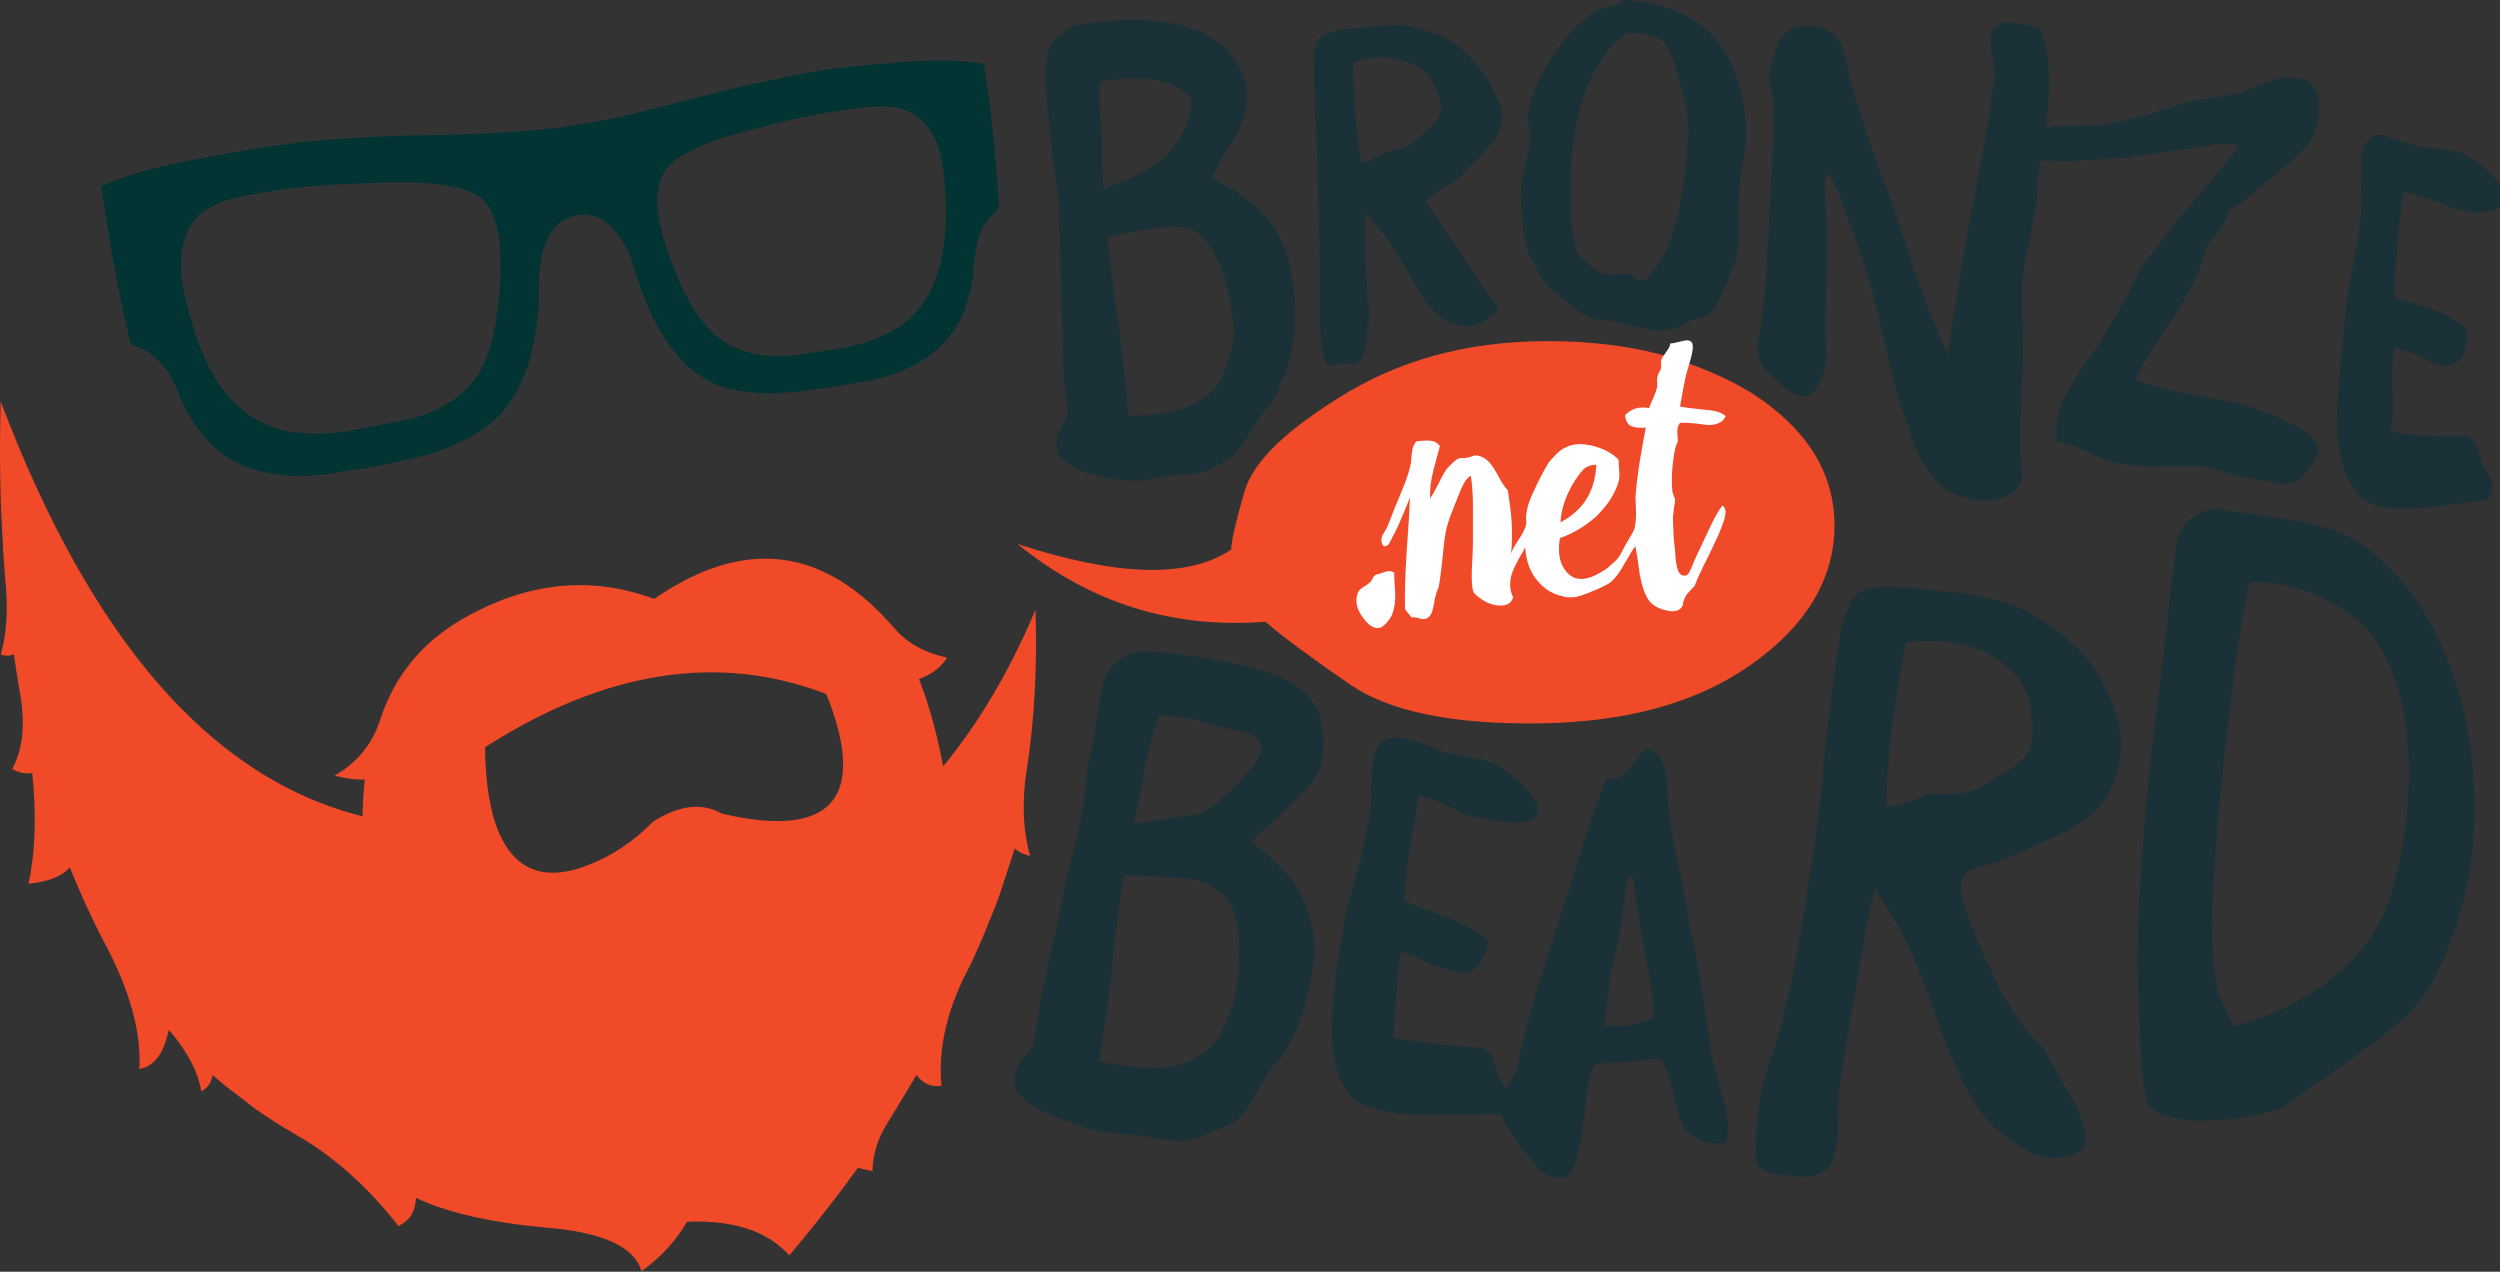 <svg version="1.1" id="rJGVYSRxm" xmlns="http://www.w3.org/2000/svg" xmlns:xlink="http://www.w3.org/1999/xlink" x="0px" y="0px" viewBox="0 0 230 117" enable-background="new 0 0 230 117" xml:space="preserve"><rect x="0" y="0" width="230" height="117" fill="#333333" stroke="none"/><style>@-webkit-keyframes BJafNKrAeQ_BkpHFrClQ_Animation{0%{-webkit-transform: rotate(0deg);transform: rotate(0deg);}2%{-webkit-transform: rotate(4deg);transform: rotate(4deg);}4%{-webkit-transform: rotate(0deg);transform: rotate(0deg);}6%{-webkit-transform: rotate(-4deg);transform: rotate(-4deg);}8%{-webkit-transform: rotate(0deg);transform: rotate(0deg);}10%{-webkit-transform: rotate(-4deg);transform: rotate(-4deg);}12%{-webkit-transform: rotate(0deg);transform: rotate(0deg);}14.00%{-webkit-transform: rotate(4deg);transform: rotate(4deg);}16%{-webkit-transform: rotate(0deg);transform: rotate(0deg);}100%{-webkit-transform: rotate(0deg);transform: rotate(0deg);}}@keyframes BJafNKrAeQ_BkpHFrClQ_Animation{0%{-webkit-transform: rotate(0deg);transform: rotate(0deg);}2%{-webkit-transform: rotate(4deg);transform: rotate(4deg);}4%{-webkit-transform: rotate(0deg);transform: rotate(0deg);}6%{-webkit-transform: rotate(-4deg);transform: rotate(-4deg);}8%{-webkit-transform: rotate(0deg);transform: rotate(0deg);}10%{-webkit-transform: rotate(-4deg);transform: rotate(-4deg);}12%{-webkit-transform: rotate(0deg);transform: rotate(0deg);}14.00%{-webkit-transform: rotate(4deg);transform: rotate(4deg);}16%{-webkit-transform: rotate(0deg);transform: rotate(0deg);}100%{-webkit-transform: rotate(0deg);transform: rotate(0deg);}}#rJGVYSRxm *{-webkit-animation-duration: 5s;animation-duration: 5s;-webkit-animation-iteration-count: infinite;animation-iteration-count: infinite;-webkit-animation-timing-function: cubic-bezier(0, 0, 1, 1);animation-timing-function: cubic-bezier(0, 0, 1, 1);}#S1gGNYHAgQ{fill: #1B3138;}#Sy-zEKBCeX{fill: #1B3138;}#S1zM4YH0eX{fill: #1B3138;}#HJ7G4FrRlQ{fill: #1B3138;}#r1EzEKSAg7{fill: #1B3138;}#BkHG4KrCxQ{fill: #1B3138;}#BkUGEKBRxQ{fill: #1B3138;}#B1DfEFHRgm{fill: #1B3138;}#B1OMVFr0e7{fill: #1B3138;}#S1tMVFrRgm{fill: #F04A29;}#ry9M4YH0em{fill: #F04A29;}#H1sfNYSCeQ{fill: #033434;}#HynMNFBRxm{fill: #FFFFFF;}#BJafNKrAeQ{fill: #F04A29;}#BJafNKrAeQ_BkpHFrClQ{-webkit-animation-name: BJafNKrAeQ_BkpHFrClQ_Animation;animation-name: BJafNKrAeQ_BkpHFrClQ_Animation;-webkit-transform-origin: 50% 50%;transform-origin: 50% 50%;transform-box: fill-box;-webkit-transform: rotate(0deg);transform: rotate(0deg);}</style>
<path d="M137.066,27.399c-0.168-0.199-0.268-0.35-0.301-0.449c-0.033-0.134-0.267-0.517-0.699-1.15&#10;&#9;c-0.434-0.667-1.168-1.767-2.2-3.3c-1.366-1.934-2.267-3.267-2.699-4c0.333-0.367,0.833-0.733,1.5-1.101&#10;&#9;c0.935-0.6,1.467-0.949,1.601-1.05c0.199-0.133,0.399-0.366,0.6-0.7c0.434-0.399,0.717-0.649,0.851-0.75&#10;&#9;c0.966-1.033,1.601-1.783,1.899-2.25c0.601-1.033,0.717-2.1,0.351-3.199c-0.267-0.434-0.567-1.051-0.899-1.851&#10;&#9;c-0.399-0.6-0.801-1.149-1.2-1.649c-0.767-1-1.767-1.834-3-2.5c-1.399-0.601-2.699-0.983-3.899-1.15&#10;&#9;c-1.666,0.033-2.884,0.116-3.65,0.25c-0.232,0-0.85,0.05-1.85,0.15c-0.934,0.166-1.582,0.399-1.949,0.699&#10;&#9;c-0.5,0.4-0.717,1.25-0.65,2.551c0.033,2.3,0.134,5.216,0.301,8.75c0.1,4.233,0.184,7.116,0.25,8.649c0,0.334,0,2.017,0,5.05&#10;&#9;c0,2,0.116,3.417,0.35,4.25c0.166,0.801,0.416,1.117,0.75,0.95c0.334-0.133,0.967-0.166,1.9-0.1c0.866,0.1,1.35-1.334,1.449-4.3&#10;&#9;l0.199,1.199c-0.365-3.666-0.532-7.25-0.5-10.75c0.9,0.767,1.885,2.034,2.951,3.801c0.666,0.966,1.549,2.433,2.649,4.399l1.25,1.3&#10;&#9;c1.666,0.967,3.033,1.117,4.101,0.45c1.033-0.7,1.434-1.2,1.199-1.5C137.484,27.798,137.268,27.566,137.066,27.399z M129.816,13.25&#10;&#9;c-0.233,0.133-0.601,0.283-1.101,0.45c-0.567,0.1-0.983,0.199-1.25,0.3c-0.167,0.1-0.534,0.283-1.101,0.55&#10;&#9;c-0.399,0.267-0.766,0.417-1.1,0.45c-0.201-1.033-0.384-2.55-0.551-4.55c-0.134-2.101-0.217-3.65-0.25-4.65&#10;&#9;c1.434-0.566,2.85-0.667,4.25-0.3c1.301,0.3,2.301,0.899,3,1.8c0.167,0.366,0.366,0.85,0.6,1.45c0.201,0.633,0.285,1.116,0.25,1.45&#10;&#9;c-0.032,0.466-0.398,1-1.1,1.6C130.866,12.366,130.316,12.85,129.816,13.25z" id="S1gGNYHAgQ"/>
<path d="M118.768,24.899c-0.367-2.133-1.25-3.883-2.65-5.25c-1.066-1.199-2.6-2.283-4.6-3.25&#10;&#9;c0.167-0.466,0.567-1.267,1.2-2.399c0.7-0.967,1.183-1.783,1.45-2.45c0.867-2,0.767-3.866-0.3-5.6c-1.1-1.967-3.067-3.233-5.9-3.801&#10;&#9;c-2.733-0.5-5.767-0.433-9.1,0.2c-0.467,0.2-0.967,0.533-1.5,1c-0.567,0.5-0.9,1.017-1,1.55c-0.167,0.667-0.233,1.65-0.2,2.95&#10;&#9;c0.133,0.967,0.25,2.217,0.35,3.75c0.1,0.667,0.217,1.8,0.35,3.4c0.233,1.467,0.4,2.533,0.5,3.2c0.066,1.966,0.15,4.966,0.25,9&#10;&#9;c0.133,3.899,0.233,6.649,0.3,8.25c0.033,0.267,0.1,0.716,0.2,1.35c0.066,0.6,0.1,1,0.1,1.2c-0.067,0.233-0.35,0.85-0.85,1.85&#10;&#9;c-0.233,0.733-0.233,1.367,0,1.9c0.7,0.967,1.767,1.6,3.2,1.899c1.333,0.4,2.8,0.584,4.4,0.551c0.3-0.034,0.85-0.117,1.65-0.25&#10;&#9;c0.867-0.167,1.483-0.25,1.85-0.25c0.233,0,0.867-0.051,1.9-0.15c1.733-0.667,2.833-1.3,3.3-1.9c0.533-0.633,0.95-1.199,1.25-1.699&#10;&#9;c0.3-0.534,0.717-1.167,1.25-1.9c0.565-0.733,0.949-1.25,1.149-1.55c0.166-0.233,0.332-0.667,0.5-1.3c0.3-0.5,0.5-0.917,0.601-1.25&#10;&#9;c0.366-1.2,0.616-2.617,0.75-4.25C119.2,28.066,119.066,26.467,118.768,24.899z M101.367,12.7c-0.133-2.034-0.2-3.584-0.2-4.65&#10;&#9;c-0.033-0.2,0.033-0.384,0.2-0.55c0.767-0.101,1.3-0.184,1.6-0.25c0.667-0.066,1.2-0.066,1.6,0c1-0.066,2.017,0.1,3.05,0.5&#10;&#9;c1.033,0.467,1.683,0.934,1.95,1.399c0.167,0.733-0.133,1.851-0.9,3.351c-0.8,1.267-1.55,2.1-2.25,2.5&#10;&#9;c-0.566,0.399-1.333,0.85-2.3,1.35c-1.4,0.5-2.267,0.851-2.6,1.05C101.417,16.267,101.367,14.7,101.367,12.7z M113.066,32.85&#10;&#9;c-0.167,0.867-0.483,1.65-0.95,2.351c-0.733,1.066-1.867,1.866-3.4,2.399c-1.067,0.367-2.7,0.601-4.9,0.7&#10;&#9;c-0.133-1.8-0.417-4.5-0.85-8.1c-0.567-3.9-0.934-6.684-1.1-8.351c2.033-0.434,3.367-0.7,4-0.8c1.467-0.2,2.65-0.217,3.55-0.05&#10;&#9;c1.067,0.399,2.05,1.6,2.95,3.6c0.6,1.8,0.983,3.684,1.15,5.65C113.517,31.083,113.367,31.95,113.066,32.85z" id="Sy-zEKBCeX"/>
<path d="M187.667,2.6c0.633,1.367,0.899,3.05,0.8,5.05c0.066,1.134-0.017,2.517-0.25,4.15&#10;&#9;c0.135-0.033,0.283-0.066,0.45-0.1c0.5-0.101,1.231-0.134,2.199-0.101c0.532-0.066,1.2-0.083,2-0.05&#10;&#9;c0.967-0.1,2.384-0.384,4.25-0.85c2.167-0.7,3.7-1.184,4.601-1.45c1.768-0.2,3.25-0.45,4.45-0.75c0.533-0.267,1.383-0.584,2.55-0.95&#10;&#9;c0.899-0.434,1.649-0.566,2.25-0.4c1.366,0.067,2.149,0.733,2.35,2c0.201,1.067-0.017,2.267-0.648,3.601&#10;&#9;c-0.434,0.7-1.25,1.566-2.45,2.6c-0.767,0.566-1.767,1.4-3,2.5c-0.167,0.101-0.483,0.351-0.95,0.75&#10;&#9;c-0.399,0.233-0.767,0.45-1.1,0.65c-0.134,0.133-0.234,0.399-0.301,0.8c-0.266,0.5-0.434,0.8-0.5,0.9&#10;&#9;c-0.1,0.233-0.316,0.483-0.649,0.75c-0.3,0.399-0.5,0.666-0.601,0.8c-0.199,0.467-0.434,1.149-0.699,2.05&#10;&#9;c-0.334,0.866-0.634,1.517-0.9,1.95c-0.367,0.8-1.217,2.2-2.55,4.2c-1.2,1.699-2.017,3.116-2.45,4.25&#10;&#9;c1.101,0.466,2.867,0.933,5.301,1.399c2.8,0.434,4.717,0.851,5.75,1.25c0.332,0.2,0.832,0.367,1.5,0.5&#10;&#9;c0.399,0.267,0.982,0.566,1.75,0.9c1.634,0.8,2.449,1.583,2.449,2.35c0.033,0.4-0.283,1.05-0.949,1.95&#10;&#9;c-0.635,0.767-1.217,1.167-1.75,1.2c-0.301,0.133-0.918,0.066-1.851-0.2c-1.134-0.167-1.899-0.3-2.3-0.4c-0.2,0-0.867-0.183-2-0.55&#10;&#9;c-0.801-0.267-1.4-0.416-1.801-0.45c-0.566-0.033-2.033-0.033-4.399,0c-1.733,0-3.116-0.149-4.149-0.449&#10;&#9;c-0.334-0.101-1.084-0.434-2.25-1c-0.934-0.434-1.801-0.7-2.601-0.801c-0.233-1.866,0.267-3.683,1.5-5.449&#10;&#9;c0.333-0.567,0.783-1.284,1.351-2.15c0.8-1,1.3-1.733,1.5-2.2c0.399-0.733,1.066-1.85,2-3.35c0.634-1.434,1.134-2.434,1.5-3&#10;&#9;c1-1.367,2.115-2.816,3.351-4.351c0.601-0.767,1.718-2.083,3.351-3.949c0.5-0.601,0.867-1.084,1.1-1.45&#10;&#9;c0.533-0.5,0.884-0.95,1.051-1.351c-0.699-0.199-1.533-0.216-2.5-0.05c-1.167,0.233-2.051,0.367-2.65,0.4&#10;&#9;c-2.533,0.399-4.283,0.649-5.25,0.75c-1.767,0.133-3.684,0.25-5.75,0.35c-1.033-0.066-1.699-0.1-2-0.1h-0.049&#10;&#9;c-0.102,0.467-0.185,1-0.25,1.6c-0.068,1.467-0.135,2.45-0.201,2.95c-0.065,0.134-0.267,1.2-0.6,3.2&#10;&#9;c-0.367,1.533-0.584,2.75-0.65,3.649c-0.033,0.834-0.017,2.101,0.051,3.801c0.033,1.733,0.033,3.05,0,3.949&#10;&#9;c-0.168,3.034-0.233,5.567-0.2,7.601c0,0.133,0.032,0.583,0.101,1.35c0.066,0.5,0.066,0.95,0,1.351&#10;&#9;c-0.066,0.267-0.283,0.633-0.649,1.1c-1.866,1.134-4.017,1.017-6.45-0.35c-0.8-0.733-1.383-1.434-1.75-2.101&#10;&#9;c-0.266-0.399-0.6-1.017-1-1.85c-0.3-1-0.55-1.75-0.75-2.25c-0.633-1.566-1.3-4.017-2-7.351c-0.833-3.566-1.516-6.05-2.05-7.449&#10;&#9;c-0.601-1.934-1.083-3.317-1.45-4.15l-0.699-1.95c-0.334-0.833-0.667-1.467-1-1.899c-0.234,0.399-0.334,0.899-0.301,1.5&#10;&#9;c0.033,0.466,0.066,1.083,0.102,1.85c0.1,1.267,0.115,3.417,0.049,6.45c-0.1,2.833-0.1,5.166,0,7c0.033,0.833-0.282,1.833-0.949,3&#10;&#9;c-0.6,1.1-1.733,0.934-3.399-0.5c-1.7-1.434-2.334-2.8-1.899-4.101c0.334-1.267,0.633-4.366,0.899-9.3&#10;&#9;c0.267-4.967,0.416-7.95,0.449-8.95c0.065-1.5,0.065-2.716,0-3.649c0-0.3-0.05-0.601-0.149-0.9c-0.066-0.467-0.149-0.8-0.25-1&#10;&#9;c0.033-0.833,0.233-1.7,0.601-2.6c0.2-0.8,0.5-1.384,0.899-1.75c0.668-0.467,1.5-0.667,2.5-0.601&#10;&#9;c1.066,0.101,1.834,0.467,2.301,1.101c0.199,0.233,0.434,0.767,0.699,1.6c0.066,0.4,0.233,1.134,0.5,2.2&#10;&#9;c0.866,3.267,2.101,6.917,3.7,10.95c0.066,0.166,0.833,2.467,2.3,6.899c1.033,2.9,2.018,5.384,2.95,7.45c0.8-5.2,1.468-9.267,2-12.2&#10;&#9;c0.166-0.733,0.566-2.816,1.199-6.25c0.435-2.366,0.733-4.233,0.899-5.6c0.268-1.033,0.301-1.967,0.101-2.8&#10;&#9;c-0.133-0.934-0.217-1.667-0.25-2.2c0.033-0.767,0.435-1.25,1.2-1.45c0.4-0.1,1-0.066,1.8,0.101&#10;&#9;C187.05,2.467,187.566,2.6,187.667,2.6z" id="S1zM4YH0eX"/>
<path d="M160.467,9.95c-0.199-1.634-0.667-3.134-1.4-4.5c-0.832-1.634-2-2.9-3.5-3.801&#10;&#9;c-1.767-1-3.815-1.55-6.148-1.649c-0.134,0-0.217,0.066-0.25,0.2c-0.134,0.066-0.518,0.216-1.15,0.449&#10;&#9;c-0.533,0.101-0.899,0.184-1.1,0.25c-0.7,0.434-1.45,1.067-2.25,1.9c-1.066,1.167-1.934,2.366-2.602,3.6&#10;&#9;C141.2,8,140.684,9.45,140.518,10.75c-0.033,0.166,0,0.434,0.1,0.8c0.134,0.434,0.184,0.75,0.15,0.95&#10;&#9;c-0.033,0.566-0.134,1.283-0.301,2.149c-0.3,1.034-0.467,1.767-0.5,2.2c-0.066,1.4-0.017,2.7,0.149,3.9&#10;&#9;c0.065,1.366,0.417,2.55,1.051,3.55c0.199,0.634,0.649,1.333,1.351,2.1c0.799,0.733,1.517,1.334,2.149,1.801&#10;&#9;c0.866,0.699,1.565,1.1,2.101,1.199c0.1,0,0.334,0,0.699,0c0.399,0.034,0.684,0.084,0.85,0.15c1.102,0.233,1.918,0.434,2.451,0.6&#10;&#9;c1.166,0.267,2.199,0.317,3.1,0.15c0.199,0,0.434-0.083,0.699-0.25c0.468-0.233,0.75-0.417,0.852-0.55&#10;&#9;c0.066,0,0.383-0.066,0.949-0.2c0.467-0.167,0.783-0.316,0.949-0.45c0.233-0.166,0.483-0.533,0.75-1.1&#10;&#9;c0.268-0.634,0.518-1.15,0.75-1.55c0.268-0.634,0.451-1.117,0.551-1.45c0.268-0.5,0.434-1.017,0.5-1.55&#10;&#9;c0.134-0.733,0.167-2.051,0.101-3.95c0.066-1.8,0.167-3.117,0.3-3.95C160.7,13.6,160.768,11.816,160.467,9.95z M154.268,20.1&#10;&#9;c-0.701,2.7-1.685,4.584-2.951,5.65c-0.332,0.033-0.666-0.033-1-0.2c-0.166-0.233-0.35-0.35-0.549-0.35&#10;&#9;c-0.134-0.067-0.435-0.051-0.9,0.05c-0.366,0.066-0.699,0.066-1,0c-0.434-0.066-0.949-0.334-1.551-0.8&#10;&#9;c-0.565-0.4-0.965-0.817-1.199-1.25c-0.5-1.367-0.699-3.351-0.6-5.95c-0.033-2.3,0.184-4.45,0.649-6.45&#10;&#9;c0.366-1.767,0.949-3.3,1.75-4.6c0.767-1.434,1.616-2.434,2.55-3c0.233-0.167,0.768-0.2,1.6-0.101c0.733,0.101,1.367,0.316,1.9,0.65&#10;&#9;c0.233,0.2,0.483,0.633,0.75,1.3c0.2,0.366,0.417,0.983,0.649,1.85c0.2,0.7,0.434,1.584,0.7,2.65c0.199,1.033,0.283,1.967,0.25,2.8&#10;&#9;C155.148,15.283,154.8,17.866,154.268,20.1z" id="HJ7G4FrRlQ"/>
<path d="M222.717,13.55c0.366,0,1.066,0.05,2.1,0.15c0.834,0.133,1.418,0.267,1.75,0.399&#10;&#9;c0.4,0.167,1.25,0.767,2.551,1.8c1,1.134,1.384,2.034,1.15,2.7c-0.468,0.834-1.533,1.117-3.201,0.851&#10;&#9;c-0.832-0.101-1.865-0.417-3.1-0.95c-1.4-0.5-2.365-0.767-2.9-0.8c-0.532,4.5-0.782,7.75-0.75,9.75c0.268,0,1.518,0.366,3.75,1.1&#10;&#9;c1.435,0.566,2.435,1.233,3,2c-0.1,0.767-0.232,1.434-0.398,2c-0.334,0.6-0.75,0.967-1.25,1.1c-0.634,0.134-1.518-0.133-2.65-0.8&#10;&#9;c-1.232-0.533-2.05-0.8-2.449-0.8c-0.268,0.866-0.334,2.1-0.2,3.7c0.032,1.934-0.033,3.25-0.199,3.95&#10;&#9;c0.935,0.199,2.133,0.333,3.601,0.399c1.232,0.066,2.434,0.066,3.6,0c0.234,0.134,0.484,0.483,0.75,1.05&#10;&#9;c0.134,0.301,0.301,0.851,0.5,1.65c0.268,0.333,0.566,0.833,0.9,1.5c0.1,0.667-0.033,1.233-0.4,1.7&#10;&#9;c-0.434,0.033-2.116,0.25-5.051,0.649c-1.898,0.2-3.465,0.2-4.699,0c-2.398-0.5-3.766-2.75-4.1-6.75&#10;&#9;c-0.101-2.1,0.166-5.833,0.799-11.199c0.035-1,0.318-2.801,0.852-5.4c0.398-2.1,0.6-3.684,0.6-4.75&#10;&#9;c-0.065-1.8-0.084-3.116-0.049-3.95c0.232-1.633,0.916-2.35,2.049-2.149C219.8,12.649,220.95,13.017,222.717,13.55z" id="r1EzEKSAg7"/>
<path d="M226.866,66.398c-0.833-3.965-2.218-7.482-4.149-10.549c-1.967-3.066-4.283-5.283-6.949-6.649&#10;&#9;c-1.268-0.601-3.218-1.101-5.851-1.5c-3.5-0.5-5.5-0.817-6-0.95c-1.867,0.267-3.065,1.25-3.601,2.95&#10;&#9;c-0.168,0.566-0.283,1.466-0.351,2.699c-0.167,0.733-0.3,1.834-0.399,3.301c-1.233,10.1-1.885,15.616-1.95,16.55&#10;&#9;c-0.699,7.066-1.017,12.883-0.949,17.45c0.166,4.366,0.25,6.616,0.25,6.75c0.133,2.866,0.399,4.633,0.8,5.3&#10;&#9;c1.135,1.033,3.1,1.467,5.899,1.3c2.2-0.065,4.25-0.417,6.149-1.05c0.533-0.268,1.166-0.7,1.9-1.3&#10;&#9;c1.133-0.867,1.883-1.384,2.25-1.552c3.066-2.133,4.866-3.448,5.398-3.948c2-1.435,3.468-3,4.4-4.7c1.898-3.566,3.135-7.5,3.7-11.8&#10;&#9;C227.884,74.666,227.7,70.566,226.866,66.398z M219.717,83c-1.066,2.934-3.033,5.45-5.9,7.55c-2.232,1.634-5.017,2.935-8.35,3.9&#10;&#9;c-0.434-0.9-0.865-1.884-1.3-2.95c-0.435-1.134-0.649-3.316-0.649-6.55c0-3.234,0.383-8.417,1.149-15.552&#10;&#9;c0.767-7.133,1.5-12.315,2.199-15.549c0.167-0.267,0.334-0.383,0.5-0.35c2.801,0.133,5.315,0.866,7.551,2.2&#10;&#9;c2.101,1.166,3.633,2.783,4.601,4.85c1.399,2.833,2.1,6.467,2.1,10.9C221.518,75.684,220.884,79.533,219.717,83z" id="BkHG4KrCxQ"/>
<path d="M193.866,63.648c-0.935-2-2.05-3.517-3.351-4.549c-1.467-1.399-3.232-2.551-5.3-3.451&#10;&#9;c-1.267-0.433-2.649-0.767-4.149-1l-5.45-0.6c-0.666,0-1.185-0.017-1.55-0.05c-1.7-0.033-2.783,0.2-3.25,0.7&#10;&#9;c-0.301,0.166-0.566,0.633-0.801,1.399c-0.3,0.566-0.517,1.184-0.649,1.851c-0.232,1.333-0.517,3.3-0.851,5.899&#10;&#9;c-0.399,2.834-0.633,4.852-0.699,6.051c-0.2,2.934-0.801,7.517-1.801,13.75c-1,6.199-2.033,10.767-3.1,13.699&#10;&#9;c-0.634,1.801-1.018,3.334-1.15,4.602c-0.334,3.066-0.334,4.85,0,5.35c0.268,0.232,0.666,0.45,1.2,0.65&#10;&#9;c0.233,0.033,0.8,0.1,1.7,0.199c2.166,0.367,3.482-0.133,3.949-1.5c0.234-0.5,0.4-1.233,0.5-2.199l-0.051-2.65&#10;&#9;c0.334-3.167,0.885-6.717,1.65-10.65c0.533-3.465,1.116-6.633,1.75-9.5c1.1,1.802,2.018,3.334,2.75,4.602&#10;&#9;c0.801,1.732,1.482,3.365,2.051,4.898c1.366,3.967,2.184,6.15,2.449,6.552c0.934,2.198,2.033,4.065,3.301,5.6&#10;&#9;c1.334,1.233,2.717,2.2,4.149,2.9c1.767,0.6,3.351,0.383,4.75-0.65c0.032-1.565-0.45-3.149-1.45-4.75&#10;&#9;c-1.102-1.899-1.917-3.35-2.449-4.35c-1.968-1.835-3.718-4.517-5.25-8.052c-1.566-3.5-2.351-5.767-2.351-6.799&#10;&#9;c-0.065-1,0.601-1.634,2-1.899c1.366-0.302,4-1.417,7.899-3.351c1.232-0.634,2.283-1.484,3.149-2.551&#10;&#9;c0.833-1.066,1.366-2.533,1.601-4.4C195.268,67.633,194.866,65.717,193.866,63.648z M186.768,68.8c-0.268,0.833-1.15,1.65-2.65,2.45&#10;&#9;c-1.333,0.898-2.416,1.45-3.25,1.648c-0.399,0.102-0.982,0.15-1.75,0.15c-0.801,0.033-1.366,0.018-1.699-0.05&#10;&#9;c-0.268,0.166-0.9,0.435-1.9,0.8c-0.767,0.301-1.416,0.434-1.949,0.4c-0.066-3.567,0.517-8.584,1.75-15.051&#10;&#9;c2.399-0.399,4.732-0.167,7,0.699c2.332,1.102,3.8,2.65,4.399,4.65c0.066,0.566,0.149,1.283,0.25,2.148&#10;&#9;C187,67.55,186.934,68.268,186.768,68.8z" id="BkUGEKBRxQ"/>
<path d="M158.518,100.95c-0.566-1.867-0.935-3.233-1.101-4.101c-0.101-0.867-0.301-2.351-0.601-4.451&#10;&#9;c-0.334-1.832-0.584-3.282-0.75-4.35c-0.601-2.833-1.018-5.018-1.25-6.55c-0.566-2.634-0.983-4.733-1.25-6.3&#10;&#9;c-0.066-1.168-0.135-2.2-0.2-3.102c-0.066-1.967-0.767-3.033-2.101-3.199c-0.367,0.633-0.732,1.166-1.1,1.601&#10;&#9;c-0.467,0.532-0.934,0.899-1.4,1.101c-0.267,0.101-0.517,0.101-0.75,0c-0.065,0-0.133-0.018-0.199-0.051&#10;&#9;c-0.434,1.033-0.885,2.25-1.351,3.65c-0.399,1.166-1.45,4.449-3.149,9.85c-1.301,3.9-2.283,7.1-2.95,9.6&#10;&#9;c-0.033,0.334-0.199,1.052-0.5,2.15c-0.134,0.833-0.3,1.482-0.5,1.95c-0.066,0.267-0.366,0.717-0.899,1.351&#10;&#9;c-0.167-0.301-0.4-0.734-0.699-1.301c-0.301-0.934-0.468-1.434-0.5-1.5c-0.301-0.566-0.634-0.865-1-0.9&#10;&#9;c-3.733-0.267-6.416-0.582-8.051-0.948c0.066-1.767,0.149-3.052,0.25-3.851c0.033-1.566,0.184-2.899,0.45-4&#10;&#9;c0.467,0.101,1.399,0.467,2.8,1.101c1.135,0.466,2.2,0.767,3.2,0.899c1.033-0.435,1.699-1.399,2-2.899&#10;&#9;c-0.601-0.767-1.733-1.483-3.399-2.15c-2.733-1.032-4.166-1.583-4.301-1.649c0.033-2,0.483-5.233,1.35-9.699&#10;&#9;c0.668,0.1,1.4,0.35,2.201,0.75c1.133,0.566,1.883,0.916,2.25,1.05c1.334,0.3,2.565,0.517,3.699,0.649&#10;&#9;c1.533,0.134,2.434-0.101,2.7-0.699c0.3-0.7-0.2-1.65-1.5-2.852c-1.167-1.133-2.101-1.8-2.801-2&#10;&#9;c-0.468-0.199-1.185-0.35-2.149-0.449c-1.101-0.233-1.851-0.399-2.25-0.5l-2.199-0.899c-0.968-0.267-1.65-0.399-2.051-0.399&#10;&#9;c-1.267-0.033-1.982,0.684-2.15,2.149c-0.133,0.866-0.183,2.185-0.148,3.95c-0.134,1-0.434,2.533-0.9,4.6&#10;&#9;c-0.666,2.668-1.149,4.467-1.449,5.4c-0.834,4.666-1.268,8.083-1.301,10.25c-0.1,3.533,0.717,5.949,2.45,7.25&#10;&#9;c1.5,0.732,3.667,1.115,6.5,1.148c1.466-0.065,3.649-0.1,6.55-0.1h0.051c0.101,0.333,0.267,0.684,0.5,1.05&#10;&#9;c0.134,0.233,0.582,0.884,1.351,1.95c0.699,0.898,1.231,1.583,1.601,2.05c0.799,0.667,1.584,0.935,2.35,0.8&#10;&#9;c0.801-0.199,1.384-1.783,1.75-4.75c0.199-1.434,0.316-2.5,0.352-3.199c0.199-1.166,0.465-2,0.799-2.5&#10;&#9;c0.566-0.066,1.518-0.133,2.851-0.199c1.467-0.135,2.45-0.25,2.95-0.352c0.566,0.467,1.033,1.602,1.4,3.4&#10;&#9;c0.332,1.666,0.766,2.801,1.299,3.398c0.367,0.367,0.851,0.65,1.451,0.852c0.732,0.268,1.432,0.283,2.1,0.051&#10;&#9;C159.116,103.916,159.018,102.55,158.518,100.95z M147.616,94.35c0.065-1.065,0.25-2.6,0.551-4.6c0.565-2.467,0.899-4.05,1-4.75&#10;&#9;c0.033-0.4,0.116-1.066,0.25-2c0.065-0.867,0.149-1.482,0.25-1.852c0.033,0,0.05-0.065,0.05-0.198c0.066-0.101,0.1-0.233,0.1-0.4&#10;&#9;c0.201,0.033,0.301,0.083,0.301,0.15l0.15,0.1c0.133,1.533,0.467,3.685,1,6.45c0.565,2.8,0.866,4.934,0.899,6.398&#10;&#9;C150.434,94.316,148.917,94.55,147.616,94.35z" id="B1DfEFHRgm"/>
<path d="M115.066,77.45c0.333-0.302,1.017-0.917,2.05-1.851c1.065-0.935,2.184-2.051,3.351-3.351&#10;&#9;c1.167-1.267,1.551-3.117,1.149-5.55c-0.399-2.434-2.283-4.117-5.649-5.051c-3.333-0.934-6.917-1.518-10.75-1.75&#10;&#9;c-0.567,0-1.2,0.184-1.9,0.551c-0.667,0.398-1.133,0.883-1.4,1.449c-0.4,0.666-0.667,1.666-0.8,3c-0.2,0.867-0.4,2.101-0.6,3.699&#10;&#9;c-0.267,0.867-0.483,2.084-0.65,3.65c-0.133,1.533-0.3,2.666-0.5,3.398c-0.133,0.801-0.483,2.233-1.05,4.301&#10;&#9;c-0.466,1.967-0.767,3.449-0.9,4.449c-0.233,1.035-0.583,2.535-1.05,4.5c-0.434,2.067-0.717,3.518-0.85,4.352&#10;&#9;c-0.033,0.199-0.1,0.648-0.2,1.35c-0.033,0.566-0.117,1.033-0.25,1.4c-0.066,0.365-0.417,0.85-1.05,1.449&#10;&#9;c-0.467,0.699-0.717,1.334-0.75,1.9c-0.033,0.799,0.6,1.616,1.9,2.449c1,0.635,2.3,1.184,3.9,1.65c0.7,0.332,1.55,0.566,2.55,0.699&#10;&#9;c1.867,0.199,2.867,0.301,3,0.301c0.267,0.033,0.983,0.148,2.15,0.35c0.767,0.1,1.417,0.167,1.95,0.2c0.667,0,1.6-0.3,2.8-0.899&#10;&#9;c1.233-0.367,2.083-0.783,2.55-1.25c0.3-0.234,0.65-0.718,1.05-1.451c0.4-0.799,0.75-1.398,1.05-1.799&#10;&#9;c0.133-0.268,0.467-0.801,1-1.601c0.601-0.634,1-1.117,1.199-1.45c0.7-1.232,1.282-2.684,1.75-4.35&#10;&#9;c0.399-1.434,0.667-2.817,0.801-4.15c0.101-2.199-0.417-4.3-1.551-6.3C118.3,80.115,116.866,78.684,115.066,77.45z M113.967,88.55&#10;&#9;c-0.034,1.566-0.267,3-0.7,4.3c-0.533,1.467-1.05,2.5-1.55,3.102c-1.267,1.398-2.85,2.148-4.75,2.25&#10;&#9;c-1.3,0.133-3.267-0.051-5.9-0.551c0.4-1.866,0.8-4.649,1.2-8.351c0.433-4.233,0.817-7.167,1.15-8.8c2.333,0.1,3.85,0.184,4.55,0.25&#10;&#9;c1.667,0.033,2.917,0.35,3.75,0.95C113.417,82.7,114.167,84.982,113.967,88.55z M113.617,72.35c-1.4,1.367-2.517,2.2-3.35,2.5&#10;&#9;c-0.767,0.135-1.75,0.301-2.95,0.5c-1.6,0.168-2.6,0.334-3,0.5c0.133-0.533,0.467-2.267,1-5.199c0.434-2.066,0.883-3.684,1.35-4.851&#10;&#9;c0.3,0.033,0.95,0.101,1.95,0.2c0.8,0.066,1.433,0.2,1.9,0.398c0.9,0.302,2.05,0.584,3.45,0.852c1.466,0.3,2.149,0.85,2.051,1.648&#10;&#9;C115.883,69.7,115.083,70.85,113.617,72.35z" id="B1OMVFr0e7"/>
<path d="M114.517,45.149c0.8-2.733,3.983-5.767,9.549-9.1c5.567-3.3,12.117-4.85,19.65-4.65&#10;&#9;c3.7,0.101,7.066,0.601,10.1,1.5c3.367,1.101,6.084,2.367,8.15,3.801c4.7,3.3,6.967,7.35,6.801,12.149&#10;&#9;c-0.201,4.767-2.783,8.884-7.75,12.351c-4.935,3.466-11.4,5.25-19.4,5.35c-8.033,0.101-13.85-1.1-17.449-3.6&#10;&#9;c-3.634-2.5-6.217-4.417-7.75-5.75c-8.534,0.666-16.134-1.717-22.8-7.15c9.2,3,15.75,3.167,19.65,0.5&#10;&#9;C113.3,49.684,113.717,47.883,114.517,45.149z" id="S1tMVFrRgm"/>
<path d="M74.917,61.333c5.75,12.084,1.8,15.95-8.5,13.517c-1.833-1.033-3.95-0.783-6.35,0.75&#10;&#9;c-1.8,1.834-3.8,3.168-6,4c-6.5,2.566-9.9-2.017-9.4-13.433c-7.867-2.117-10.833,3.666-10.833,3.666&#10;&#9;c-0.2,0.867-0.5,3.668-0.466,5.267C19.5,71.666,8.4,58.95,0.066,36.95c-0.133,4.566-0.066,8.933,0.2,13.1c0,0.134,0,0.25,0,0.35&#10;&#9;c0.067,0.9,0.133,1.801,0.2,2.7c0.3,2.8,0.167,5.167-0.4,7.101c0.4,0.166,0.8,0.166,1.2,0c0.233,1.533,0.45,2.883,0.65,4.05&#10;&#9;c0.4,2.634,0.133,4.8-0.8,6.5c0.667,0.366,1.283,0.483,1.85,0.351c0.4,3.967,0.283,7.367-0.35,10.199c1.8-0.166,3.066-0.666,3.8-1.5&#10;&#9;c1.033,2.533,2.083,4.816,3.15,6.85c2.367,4.4,3.45,8.302,3.25,11.701c1.367-0.233,2.267-1.435,2.7-3.601l0.1,0.149&#10;&#9;c0.033,0,0.066,0.017,0.1,0.051c1.6,1.934,2.533,3.75,2.8,5.449c0.567-0.268,0.917-0.768,1.05-1.5c0.7,0.634,1.417,1.217,2.15,1.75&#10;&#9;c0.6,0.467,1.2,0.934,1.8,1.399c1.167,0.8,2.35,1.55,3.55,2.25c3.534,2,6.733,4.833,9.6,8.5c1.033-0.5,1.567-1.366,1.6-2.6&#10;&#9;c2.867,1.366,6.883,2.282,12.05,2.75c5.167,0.433,8.067,1.767,8.7,4c1.767-1.267,3.167-2.784,4.2-4.552&#10;&#9;c4.267-0.166,7.4,0.867,9.4,3.102c2.467-2.934,4.566-5.617,6.3-8.05l1.35,0.3c0.033-1.5,0.467-2.934,1.3-4.3&#10;&#9;c1.067-1.733,1.983-3.25,2.75-4.552c0.6,0.802,1.367,1.135,2.3,1c-0.333-3.565,0.566-7.299,2.7-11.198&#10;&#9;c0.067-0.134,0.133-0.284,0.2-0.45c0.6-1.3,1.167-2.635,1.7-4c0.4-0.934,0.75-1.885,1.05-2.852c0.5-1.532,0.867-2.648,1.1-3.35&#10;&#9;c0.267,0.301,0.733,0.533,1.4,0.7C94.1,76.35,94,73.684,94.467,70.75c0.7-4.434,0.966-9.316,0.8-14.65&#10;&#9;c-2.367,5.601-5.2,10.4-8.5,14.4c-0.633-3.566-1.85-7.517-2.85-9.417C77.66,58.18,74.917,61.333,74.917,61.333z" id="ry9M4YH0em"/>
<path d="M91.117,10.05l-0.6-4.15c-1.967-0.433-5.017-0.45-9.15-0.05c-2.1,0.167-3.967,0.367-5.6,0.601&#10;&#9;C74.033,6.717,72.55,7,71.316,7.3c-0.033,0-0.066,0-0.1,0c-2.567,0.533-5.667,1.283-9.3,2.25c-3.8,1-6.867,1.667-9.2,2&#10;&#9;c-0.233,0-0.483,0.05-0.75,0.15c-0.267-0.034-0.517-0.017-0.75,0.05c-2.4,0.3-5.617,0.517-9.65,0.649&#10;&#9;c-4.167,0.034-7.65,0.167-10.45,0.4c-1.467,0.066-3.133,0.233-5,0.5c-1.9,0.233-4.033,0.583-6.4,1.05&#10;&#9;c-4.867,0.834-8.333,1.767-10.4,2.8l0.7,4.601c0.6,3.566,1.267,6.866,2,9.899l1.4,0.601c0.934,0.6,1.717,1.416,2.35,2.45&#10;&#9;c0.167,0.333,0.55,1.216,1.15,2.649c0.7,1.334,1.483,2.467,2.35,3.4c2.633,2.633,6.533,3.55,11.7,2.75&#10;&#9;c0.8-0.167,1.583-0.283,2.35-0.351c2.467-0.466,4.45-0.899,5.95-1.3c2.4-0.733,4.317-1.666,5.75-2.8c3.1-2.467,4.633-6.95,4.6-13.45&#10;&#9;c-0.033-0.267-0.017-0.566,0.05-0.899c0.067-0.7,0.2-1.334,0.4-1.9c0.567-1.767,1.583-2.767,3.05-3h0.1&#10;&#9;c1.433-0.233,2.683,0.417,3.75,1.95c0.333,0.5,0.667,1.05,1,1.649c0.1,0.334,0.183,0.634,0.25,0.9&#10;&#9;c1.767,6.134,4.417,9.866,7.95,11.2c1.367,0.467,3.05,0.7,5.05,0.7c0.3,0,0.6-0.017,0.9-0.051c1.333-0.1,3.133-0.333,5.4-0.699&#10;&#9;c0.633-0.101,1.35-0.217,2.15-0.351c4.434-0.899,7.383-2.899,8.85-6c0.433-1.033,0.767-2.233,1-3.6c0.1-1.4,0.2-2.3,0.3-2.7&#10;&#9;c0.167-1.066,0.567-1.983,1.2-2.75l0.9-0.9C91.75,16.35,91.483,13.316,91.117,10.05z M46.017,25.75c-0.2,3.767-0.833,6.6-1.9,8.5&#10;&#9;c-1.4,2.233-3.684,3.7-6.85,4.399c-2.733,0.534-4.533,0.884-5.4,1.051c-2.1,0.267-3.9,0.25-5.4-0.051&#10;&#9;c-3.967-0.767-6.784-3.716-8.45-8.85c-1-3-1.45-5.267-1.35-6.8c0.067-3.167,1.75-5.101,5.05-5.8c3.333-0.767,7.133-1.2,11.4-1.301&#10;&#9;c3.4-0.199,5.9-0.166,7.5,0.101c1.867,0.267,3.15,0.733,3.85,1.399C45.7,19.7,46.217,22.149,46.017,25.75z M82.367,30.3&#10;&#9;c-1.2,0.7-2.684,1.25-4.45,1.65c-0.867,0.166-2.517,0.416-4.95,0.75c-0.6,0.066-1.184,0.083-1.75,0.05&#10;&#9;C68.95,32.684,67.1,32,65.667,30.7c-1.566-1.434-2.95-3.884-4.15-7.351c-1.2-3.333-1.367-5.767-0.5-7.3&#10;&#9;c0.367-0.866,1.367-1.667,3-2.4c1.367-0.666,3.583-1.366,6.65-2.1c0.167-0.066,0.35-0.116,0.55-0.15c3.433-0.866,6.6-1.399,9.5-1.6&#10;&#9;c2.833-0.167,4.716,1.116,5.65,3.85c0.433,1.367,0.65,3.467,0.65,6.301C86.95,24.983,85.4,28.434,82.367,30.3z" id="H1sfNYSCeQ"/>
<path d="M131.616,40.55c0.366,0.033,0.649,0.2,0.851,0.5c-0.033,0.134-0.232,0.884-0.601,2.25&#10;&#9;c-0.232,0.9-0.333,1.75-0.3,2.55c0.199-0.267,0.467-0.733,0.8-1.399c0.334-0.7,0.616-1.184,0.851-1.45&#10;&#9;c0.135-0.134,0.283-0.283,0.45-0.45c0.231-0.2,0.399-0.316,0.5-0.35c0.101-0.067,0.231-0.084,0.399-0.051&#10;&#9;c0.199,0,0.332-0.017,0.399-0.05c0.101,0,0.233-0.033,0.399-0.1c0.167-0.066,0.283-0.101,0.351-0.101c0.667,0,1.25,0.417,1.75,1.25&#10;&#9;c0.134,0.2,0.333,0.551,0.601,1.051c0.232,0.399,0.449,0.699,0.649,0.899c0.167,1.033,0.283,1.967,0.351,2.8&#10;&#9;c0.066,1.067,0.05,2.084-0.051,3.051c0.066-0.267,0.301-0.7,0.7-1.301c0.399-0.6,0.634-1.083,0.7-1.449c0-0.101,0-0.233,0-0.4&#10;&#9;c-0.033-0.167-0.033-0.3,0-0.4c0.033-0.633,0.3-1.449,0.8-2.449c0.333-0.733,0.733-1.5,1.2-2.301c0.133-0.199,0.366-0.466,0.699-0.8&#10;&#9;c0.367-0.366,0.65-0.583,0.851-0.649c0.7-0.4,1.601-0.45,2.7-0.15c0.967,0.267,1.717,0.684,2.25,1.25c0,0.233,0.016,0.566,0.05,1&#10;&#9;c0.033,0.4,0.017,0.733-0.05,1c-0.334,1.134-1.033,2.217-2.102,3.25c-1.032,0.9-2.133,1.55-3.299,1.95&#10;&#9;c-0.233,1.333-0.033,2.366,0.6,3.1c0.634,0.767,1.533,0.867,2.699,0.3c0.268-0.133,0.584-0.316,0.951-0.55&#10;&#9;c0.334-0.267,0.6-0.5,0.799-0.7c0.201-0.166,0.385-0.399,0.551-0.699c0.199-0.4,0.351-0.684,0.449-0.851&#10;&#9;c0.233-0.399,0.4-0.684,0.5-0.85c0.201-0.334,0.317-0.601,0.352-0.8c0.066-0.334,0.1-0.784,0.1-1.351&#10;&#9;c-0.033-0.767-0.05-1.217-0.05-1.35c0.066-0.967,0.2-2.084,0.399-3.351c0.234-1.366,0.417-2.383,0.551-3.05&#10;&#9;c-0.602,0.033-1.051-0.017-1.352-0.149c-0.332-0.167-0.517-0.5-0.549-1c0.232-0.267,0.532-0.467,0.899-0.601&#10;&#9;c0.435-0.133,0.866-0.149,1.3-0.05c0.066-0.2,0.2-0.517,0.398-0.95c0.168-0.399,0.283-0.733,0.352-1c0-0.066,0-0.2,0-0.399&#10;&#9;c-0.033-0.2-0.033-0.334,0-0.4c0-0.1,0.051-0.267,0.148-0.5c0.135-0.2,0.201-0.366,0.201-0.5c0.033-0.066,0.033-0.184,0-0.35&#10;&#9;c0-0.167,0-0.267,0-0.301c0.066-0.166,0.232-0.433,0.5-0.8c0.232-0.3,0.351-0.55,0.351-0.75c0.166,0,0.583-0.083,1.25-0.25&#10;&#9;c0.435-0.1,0.698,0,0.8,0.3c0.066,0.267,0.018,0.7-0.15,1.301c-0.1,0.366-0.25,0.883-0.449,1.55&#10;&#9;c-0.166,0.767-0.35,1.733-0.551,2.899c0.233,0.067,1,0.167,2.301,0.301c0.967,0.066,1.601,0.267,1.9,0.6&#10;&#9;c-0.268,0.566-0.834,0.833-1.701,0.8c-1.1-0.166-1.933-0.233-2.5-0.2c-0.166,0.2-0.25,0.467-0.25,0.801&#10;&#9;c0,0.199,0.018,0.5,0.051,0.899c-0.033,0.066-0.066,0.15-0.1,0.25c-0.066,0.134-0.101,0.217-0.101,0.25&#10;&#9;c-0.134,0.533-0.233,1.184-0.302,1.95c-0.065,0.866-0.065,1.583,0,2.15c0,0.066,0.033,0.183,0.102,0.35&#10;&#9;c0.066,0.167,0.116,0.3,0.148,0.4c0,0.166-0.032,0.416-0.1,0.75c-0.033,0.399-0.066,0.666-0.1,0.8c0,0.399,0.016,0.899,0.05,1.5&#10;&#9;c0,0.333,0.05,0.899,0.149,1.7c0.033,0.699,0.101,1.216,0.199,1.55c0.135,0.533,0.385,0.767,0.75,0.7c0.168,0,0.334-0.2,0.5-0.601&#10;&#9;c0.201-0.5,0.334-0.816,0.4-0.95c0.533-1.133,0.934-1.983,1.2-2.55c0.467-1.033,0.899-1.816,1.3-2.35&#10;&#9;c0.268,0.2,0.35,0.517,0.25,0.95c0,0.133-0.102,0.466-0.3,1c-0.233,0.6-0.649,1.517-1.25,2.75c-0.601,1.166-1.019,2.066-1.25,2.699&#10;&#9;c-0.167,0.167-0.399,0.417-0.7,0.75c-0.232,0.334-0.365,0.684-0.4,1.051c-0.232,0.5-0.75,0.649-1.549,0.449&#10;&#9;c-0.701-0.166-1.218-0.466-1.551-0.899c-0.365-0.5-0.65-1.3-0.852-2.4c-0.166-1.267-0.299-2.133-0.398-2.6&#10;&#9;c-0.199,0.233-0.533,0.767-1,1.6c-0.4,0.733-0.8,1.283-1.199,1.65c-0.234,0.2-0.701,0.45-1.4,0.75c-0.6,0.267-1.133,0.467-1.6,0.6&#10;&#9;c-0.101,0.033-0.268,0.066-0.5,0.101c-0.234,0-0.416,0-0.551,0c-1.134-0.167-2.033-0.65-2.699-1.45&#10;&#9;c-0.701-0.767-1.101-1.816-1.201-3.15c-0.033,0.101-0.215,0.434-0.549,1c-0.234,0.434-0.416,0.8-0.551,1.101&#10;&#9;c-0.365,0.933-0.365,1.767,0,2.5c-0.134,0.466-0.467,0.716-1,0.75c-0.533,0.033-1.05-0.084-1.55-0.351&#10;&#9;c-0.334-0.2-0.533-0.333-0.601-0.399c-0.268-0.2-0.434-0.367-0.5-0.5c-0.135-0.367-0.184-1.051-0.149-2.051&#10;&#9;c0.065-1.166,0.101-2,0.101-2.5c0-1.533,0-2.633,0-3.3c0-1.133-0.066-2.083-0.201-2.85c-0.267,0.166-0.5,0.45-0.699,0.85&#10;&#9;c-0.1,0.167-0.266,0.55-0.5,1.15c-0.1,0.233-0.25,0.616-0.449,1.149c-0.2,0.467-0.352,0.884-0.45,1.25&#10;&#9;c-0.2,0.567-0.351,1.483-0.45,2.75c-0.166,1.567-0.3,2.601-0.4,3.101c-0.032,0.1-0.1,0.267-0.198,0.5&#10;&#9;c-0.065,0.233-0.117,0.416-0.149,0.55c-0.033,0.3-0.117,0.7-0.25,1.2c-0.134,0.399-0.367,0.633-0.701,0.7&#10;&#9;c-0.133,0.033-0.332,0-0.6-0.101c-0.268-0.066-0.467-0.083-0.602-0.05l-0.6-0.75c-0.033-1.5,0.018-3.25,0.15-5.25&#10;&#9;c0.166-2.233,0.266-3.917,0.3-5.05c-0.134,0.399-0.384,1.017-0.75,1.85c-0.3,0.733-0.583,1.334-0.851,1.8&#10;&#9;c-0.066,0.134-0.166,0.334-0.301,0.601c-0.133,0.2-0.299,0.283-0.5,0.25c-0.232-0.233-0.283-0.55-0.148-0.95&#10;&#9;c0.266-0.434,0.434-0.733,0.5-0.9c0.166-0.399,0.416-1.033,0.75-1.899c0.365-0.867,0.633-1.517,0.8-1.95&#10;&#9;c0.3-0.767,0.5-1.434,0.601-2c0.033-0.467,0.066-0.816,0.101-1.05c0.065-0.4,0.198-0.7,0.399-0.9&#10;&#9;C130.917,40.533,131.352,40.517,131.616,40.55z M126.616,52.85c0.101,0,0.384-0.083,0.851-0.25c0.333-0.1,0.6-0.066,0.801,0.101&#10;&#9;c0,0.466,0.032,1.133,0.1,2c0,0.733-0.1,1.35-0.301,1.85c-0.1,0.233-0.267,0.483-0.5,0.75c-0.267,0.267-0.465,0.417-0.6,0.45&#10;&#9;c-0.5,0.133-1.017-0.167-1.55-0.9c-0.565-0.733-0.75-1.45-0.551-2.149c0.032-0.233,0.2-0.45,0.5-0.65c0.334-0.2,0.565-0.366,0.7-0.5&#10;&#9;c0.066-0.066,0.149-0.2,0.25-0.4C126.384,53.017,126.482,52.916,126.616,52.85z M146.866,42.75c-0.199,0-0.416,0.033-0.649,0.1&#10;&#9;c-0.232,0.101-0.4,0.2-0.5,0.3c-0.566,0.601-1.05,1.334-1.449,2.2c-0.435,0.967-0.666,1.867-0.701,2.7c1-0.533,1.768-1.2,2.301-2&#10;&#9;C146.467,45.149,146.8,44.05,146.866,42.75z" id="HynMNFBRxm"/>
<g id="BJafNKrAeQ_BkpHFrClQ" data-animator-group="true" data-animator-type="1"><path d="M35.563,72.688c0,0,2.813,0.374,9.372-4.139c10.867-6.866,21.183-8.45,30.95-4.75&#10;&#9;c4.053,1.513,6.928,0.388,6.928,0.388s-1.08-0.651-1.313-1.313c0,0,3.894,0.375,5.634-2.375c-2.066-0.434-3.7-1.352-4.9-2.75&#10;&#9;c-6.433-7.467-13.783-8.351-22.05-2.65c-5.934-2.2-11.9-1.533-17.9,2c-3.6,2.167-6.033,5.2-7.3,9.101&#10;&#9;c-0.733,2.268-2.133,3.982-4.2,5.148c0,0,4.153,1.275,5.591-0.85C36.375,70.5,36.813,71.625,35.563,72.688z" id="BJafNKrAeQ"/></g>
<script>(function(){var a=document.querySelector('#rJGVYSRxm'),b=a.querySelectorAll('style'),c=function(d){b.forEach(function(f){var g=f.textContent;g&amp;&amp;(f.textContent=g.replace(/transform-box:[^;\r\n]*/gi,'transform-box: '+d))})};c('initial'),window.requestAnimationFrame(function(){return c('fill-box')})})();</script></svg>